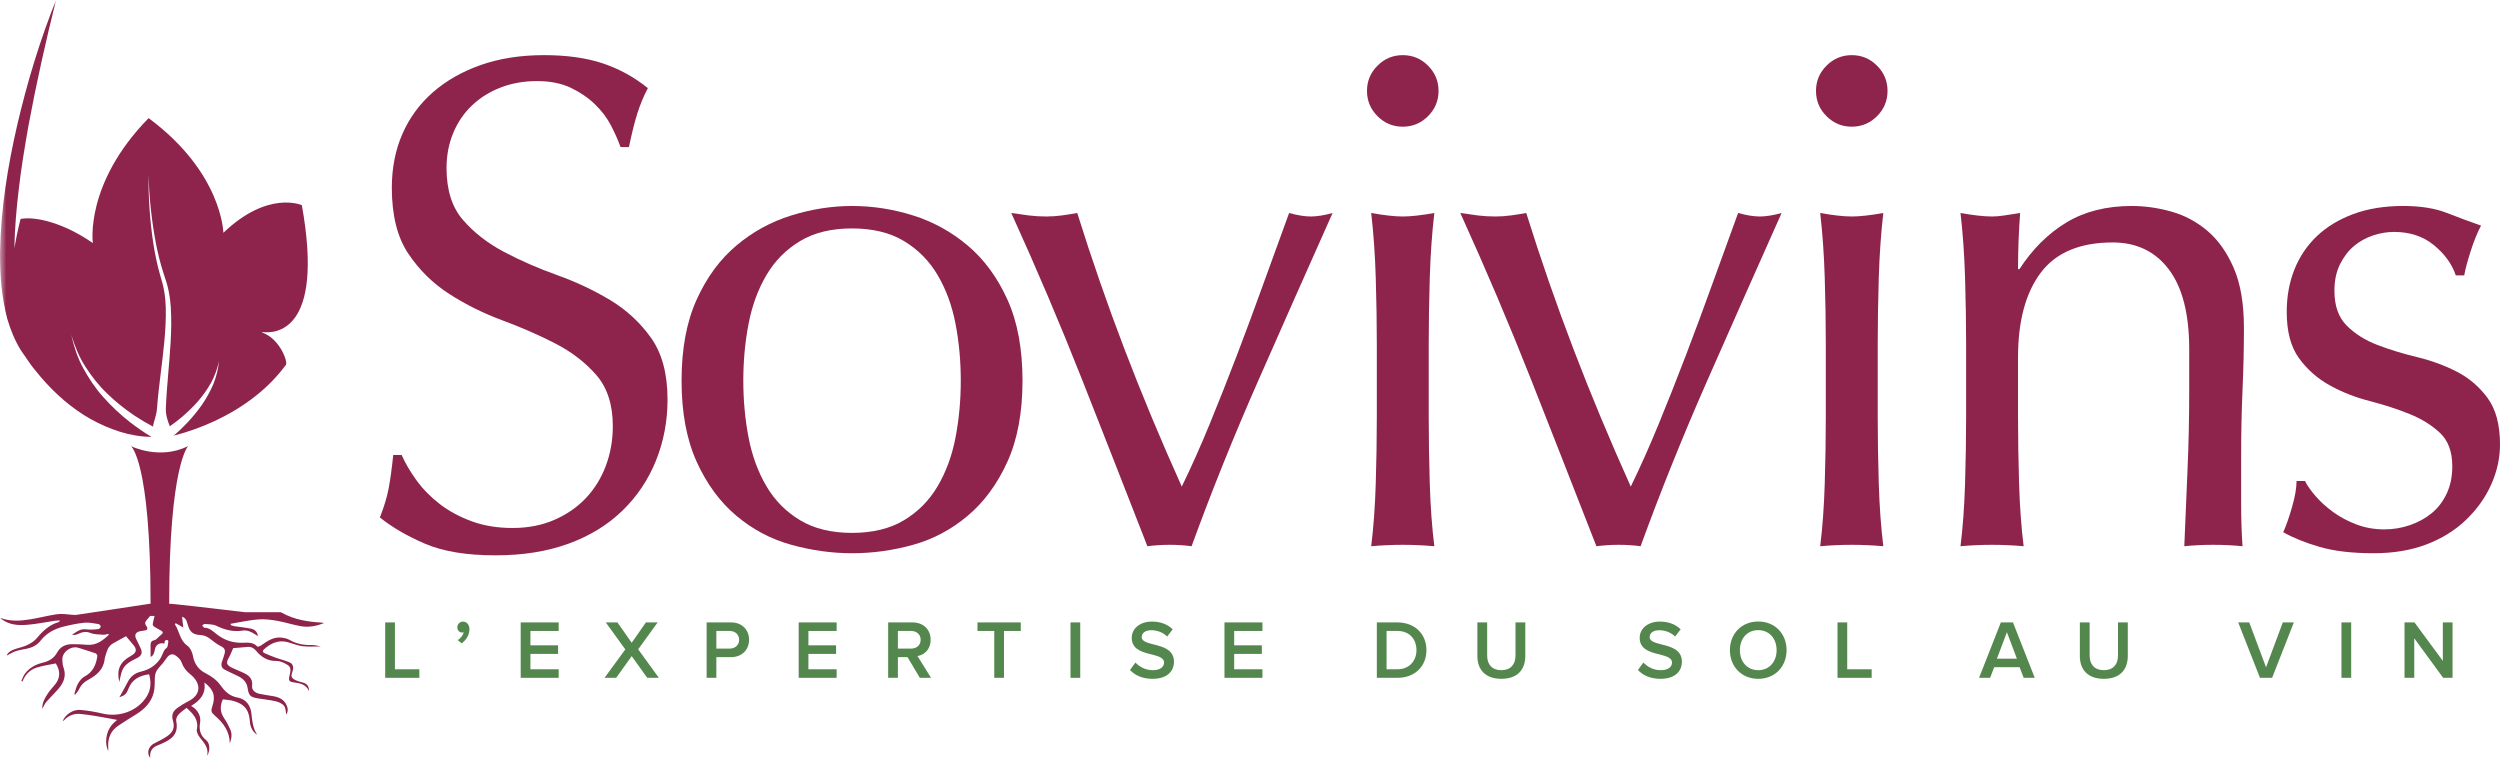<?xml version="1.0" encoding="UTF-8"?>
<svg width="200px" height="61px" viewBox="0 0 200 61" version="1.1" xmlns="http://www.w3.org/2000/svg" xmlns:xlink="http://www.w3.org/1999/xlink">
    <title>Logo Sovivins</title>
    <defs>
        <polygon id="path-1" points="0 60.635 200 60.635 200 0 0 0"></polygon>
        <polygon id="path-3" points="0 60.635 200 60.635 200 0 0 0"></polygon>
        <polygon id="path-5" points="0 60.635 200 60.635 200 0 0 0"></polygon>
        <polygon id="path-7" points="0 60.635 200 60.635 200 0 0 0"></polygon>
        <polygon id="path-9" points="0 60.635 200 60.635 200 0 0 0"></polygon>
        <polygon id="path-11" points="0 60.635 200 60.635 200 0 0 0"></polygon>
        <polygon id="path-13" points="0 60.635 200 60.635 200 0 0 0"></polygon>
        <polygon id="path-15" points="0 60.635 200 60.635 200 0 0 0"></polygon>
        <polygon id="path-17" points="0 60.635 200 60.635 200 0 0 0"></polygon>
        <polygon id="path-19" points="0 60.635 200 60.635 200 0 0 0"></polygon>
        <polygon id="path-21" points="0 60.635 200 60.635 200 0 0 0"></polygon>
        <polygon id="path-23" points="0 60.635 200 60.635 200 0 0 0"></polygon>
        <polygon id="path-25" points="0 60.635 200 60.635 200 0 0 0"></polygon>
        <polygon id="path-27" points="0 60.635 200 60.635 200 0 0 0"></polygon>
    </defs>
    <g id="Page-1" stroke="none" stroke-width="1" fill="none" fill-rule="evenodd">
        <g id="Group-50-(1)">
            <path d="M33.338,38.45 C33.843,39.143 34.461,39.769 35.19,40.33 C35.92,40.891 36.771,41.35 37.744,41.706 C38.716,42.061 39.801,42.239 40.999,42.239 C42.234,42.239 43.347,42.024 44.339,41.593 C45.329,41.164 46.171,40.583 46.864,39.853 C47.556,39.124 48.089,38.263 48.464,37.272 C48.837,36.28 49.025,35.223 49.025,34.1 C49.025,32.38 48.584,31.014 47.706,30.003 C46.826,28.994 45.732,28.151 44.423,27.478 C43.113,26.804 41.701,26.187 40.185,25.626 C38.67,25.064 37.257,24.363 35.948,23.521 C34.638,22.68 33.543,21.604 32.665,20.294 C31.785,18.985 31.346,17.227 31.346,15.018 C31.346,13.447 31.626,12.016 32.187,10.725 C32.749,9.434 33.562,8.321 34.629,7.385 C35.695,6.45 36.977,5.721 38.473,5.197 C39.97,4.673 41.653,4.411 43.525,4.411 C45.321,4.411 46.873,4.626 48.183,5.056 C49.492,5.487 50.708,6.151 51.831,7.048 C51.494,7.685 51.214,8.359 50.989,9.069 C50.765,9.78 50.54,10.678 50.316,11.763 L49.642,11.763 C49.455,11.24 49.202,10.669 48.885,10.051 C48.566,9.434 48.136,8.864 47.593,8.34 C47.051,7.816 46.405,7.377 45.658,7.021 C44.909,6.666 44.01,6.487 42.964,6.487 C41.916,6.487 40.951,6.656 40.073,6.993 C39.193,7.329 38.426,7.806 37.772,8.424 C37.117,9.041 36.612,9.78 36.257,10.641 C35.9,11.502 35.723,12.437 35.723,13.447 C35.723,15.206 36.162,16.59 37.042,17.6 C37.921,18.61 39.015,19.462 40.326,20.153 C41.635,20.846 43.048,21.464 44.563,22.006 C46.079,22.549 47.49,23.212 48.801,23.998 C50.109,24.784 51.204,25.794 52.084,27.029 C52.962,28.263 53.403,29.911 53.403,31.968 C53.403,33.689 53.094,35.317 52.477,36.851 C51.859,38.385 50.961,39.723 49.782,40.863 C48.604,42.005 47.163,42.884 45.461,43.502 C43.758,44.119 41.822,44.427 39.652,44.427 C37.332,44.427 35.452,44.119 34.012,43.502 C32.571,42.884 31.364,42.182 30.392,41.397 C30.728,40.536 30.962,39.76 31.093,39.067 C31.224,38.376 31.346,37.487 31.458,36.402 L32.132,36.402 C32.431,37.075 32.833,37.758 33.338,38.45" id="Fill-1" fill="#8E244C" fill-rule="nonzero"></path>
            <path d="M59.464,30.453 C59.464,32.024 59.604,33.539 59.885,34.999 C60.166,36.458 60.642,37.758 61.316,38.899 C61.989,40.041 62.887,40.947 64.01,41.621 C65.133,42.295 66.516,42.631 68.163,42.631 C69.809,42.631 71.194,42.295 72.316,41.621 C73.438,40.947 74.337,40.041 75.01,38.899 C75.684,37.758 76.161,36.458 76.442,34.999 C76.722,33.539 76.862,32.024 76.862,30.453 C76.862,28.881 76.722,27.366 76.442,25.906 C76.161,24.447 75.684,23.148 75.01,22.006 C74.337,20.865 73.438,19.957 72.316,19.284 C71.194,18.61 69.809,18.274 68.163,18.274 C66.516,18.274 65.133,18.61 64.01,19.284 C62.887,19.957 61.989,20.865 61.316,22.006 C60.642,23.148 60.166,24.447 59.885,25.906 C59.604,27.366 59.464,28.881 59.464,30.453 M54.525,30.453 C54.525,27.909 54.927,25.748 55.731,23.97 C56.536,22.194 57.592,20.753 58.903,19.648 C60.212,18.545 61.681,17.74 63.308,17.235 C64.936,16.73 66.554,16.478 68.163,16.478 C69.809,16.478 71.436,16.73 73.046,17.235 C74.654,17.74 76.113,18.545 77.424,19.648 C78.733,20.753 79.79,22.194 80.595,23.97 C81.399,25.748 81.801,27.909 81.801,30.453 C81.801,32.997 81.399,35.158 80.595,36.935 C79.79,38.712 78.733,40.153 77.424,41.256 C76.113,42.36 74.654,43.137 73.046,43.585 C71.436,44.034 69.809,44.259 68.163,44.259 C66.554,44.259 64.936,44.034 63.308,43.585 C61.681,43.137 60.212,42.36 58.903,41.256 C57.592,40.153 56.536,38.712 55.731,36.935 C54.927,35.158 54.525,32.997 54.525,30.453" id="Fill-3" fill="#8E244C" fill-rule="nonzero"></path>
            <path d="M91.792,43.698 C90.07,39.283 88.34,34.868 86.6,30.453 C84.86,26.038 82.961,21.566 80.903,17.039 C81.389,17.114 81.858,17.179 82.306,17.235 C82.756,17.291 83.223,17.319 83.71,17.319 C84.121,17.319 84.532,17.291 84.944,17.235 C85.356,17.179 85.767,17.114 86.179,17.039 C87.339,20.743 88.601,24.382 89.968,27.955 C91.333,31.528 92.858,35.186 94.542,38.927 C95.29,37.393 96.029,35.738 96.759,33.96 C97.488,32.183 98.218,30.34 98.948,28.432 C99.677,26.524 100.387,24.607 101.08,22.679 C101.772,20.753 102.456,18.873 103.129,17.039 C103.802,17.226 104.382,17.319 104.868,17.319 C105.354,17.319 105.935,17.226 106.608,17.039 C104.588,21.566 102.604,26.038 100.66,30.453 C98.713,34.868 96.936,39.283 95.327,43.698 C94.766,43.622 94.186,43.585 93.588,43.585 C92.989,43.585 92.39,43.622 91.792,43.698" id="Fill-5" fill="#8E244C" fill-rule="nonzero"></path>
            <path d="M110.145,27.534 C110.145,25.851 110.117,24.082 110.061,22.23 C110.004,20.378 109.882,18.648 109.696,17.039 C110.743,17.226 111.585,17.319 112.221,17.319 C112.857,17.319 113.699,17.226 114.747,17.039 C114.559,18.648 114.438,20.378 114.382,22.23 C114.326,24.082 114.298,25.851 114.298,27.534 L114.298,33.371 C114.298,35.055 114.326,36.823 114.382,38.675 C114.438,40.527 114.559,42.202 114.747,43.698 C113.885,43.622 113.044,43.585 112.221,43.585 C111.398,43.585 110.556,43.622 109.696,43.698 C109.882,42.202 110.004,40.527 110.061,38.675 C110.117,36.823 110.145,35.055 110.145,33.371 L110.145,27.534 Z M109.359,7.273 C109.359,6.487 109.64,5.814 110.201,5.253 C110.762,4.691 111.436,4.411 112.221,4.411 C113.007,4.411 113.68,4.691 114.242,5.253 C114.803,5.814 115.083,6.487 115.083,7.273 C115.083,8.059 114.803,8.732 114.242,9.294 C113.68,9.855 113.007,10.135 112.221,10.135 C111.436,10.135 110.762,9.855 110.201,9.294 C109.64,8.732 109.359,8.059 109.359,7.273 L109.359,7.273 Z" id="Fill-7" fill="#8E244C" fill-rule="nonzero"></path>
            <path d="M127.712,43.698 C125.991,39.283 124.26,34.868 122.521,30.453 C120.781,26.038 118.881,21.566 116.824,17.039 C117.309,17.114 117.778,17.179 118.227,17.235 C118.676,17.291 119.143,17.319 119.63,17.319 C120.041,17.319 120.453,17.291 120.865,17.235 C121.276,17.179 121.687,17.114 122.099,17.039 C123.259,20.743 124.521,24.382 125.888,27.955 C127.253,31.528 128.778,35.186 130.462,38.927 C131.21,37.393 131.949,35.738 132.679,33.96 C133.409,32.183 134.139,30.34 134.868,28.432 C135.598,26.524 136.308,24.607 137.001,22.679 C137.692,20.753 138.376,18.873 139.049,17.039 C139.722,17.226 140.302,17.319 140.789,17.319 C141.275,17.319 141.856,17.226 142.529,17.039 C140.508,21.566 138.524,26.038 136.58,30.453 C134.634,34.868 132.856,39.283 131.248,43.698 C130.687,43.622 130.106,43.585 129.508,43.585 C128.909,43.585 128.31,43.622 127.712,43.698" id="Fill-9" fill="#8E244C" fill-rule="nonzero"></path>
            <path d="M146.064,27.534 C146.064,25.851 146.037,24.082 145.98,22.23 C145.924,20.378 145.802,18.648 145.616,17.039 C146.662,17.226 147.505,17.319 148.141,17.319 C148.777,17.319 149.619,17.226 150.666,17.039 C150.479,18.648 150.358,20.378 150.302,22.23 C150.246,24.082 150.218,25.851 150.218,27.534 L150.218,33.371 C150.218,35.055 150.246,36.823 150.302,38.675 C150.358,40.527 150.479,42.202 150.666,43.698 C149.805,43.622 148.964,43.585 148.141,43.585 C147.318,43.585 146.476,43.622 145.616,43.698 C145.802,42.202 145.924,40.527 145.98,38.675 C146.037,36.823 146.064,35.055 146.064,33.371 L146.064,27.534 Z M145.279,7.273 C145.279,6.487 145.56,5.814 146.121,5.253 C146.682,4.691 147.356,4.411 148.141,4.411 C148.927,4.411 149.6,4.691 150.162,5.253 C150.723,5.814 151.003,6.487 151.003,7.273 C151.003,8.059 150.723,8.732 150.162,9.294 C149.6,9.855 148.927,10.135 148.141,10.135 C147.356,10.135 146.682,9.855 146.121,9.294 C145.56,8.732 145.279,8.059 145.279,7.273 L145.279,7.273 Z" id="Fill-11" fill="#8E244C" fill-rule="nonzero"></path>
            <path d="M173.51,21.557 C172.424,20.117 170.928,19.396 169.019,19.396 C166.4,19.396 164.482,20.201 163.266,21.809 C162.051,23.418 161.442,25.682 161.442,28.6 L161.442,33.371 C161.442,35.054 161.471,36.823 161.526,38.675 C161.583,40.526 161.704,42.202 161.892,43.698 C161.031,43.622 160.188,43.585 159.366,43.585 C158.543,43.585 157.701,43.622 156.84,43.698 C157.027,42.202 157.149,40.526 157.205,38.675 C157.261,36.823 157.289,35.054 157.289,33.371 L157.289,27.534 C157.289,25.85 157.261,24.082 157.205,22.23 C157.149,20.378 157.027,18.648 156.84,17.039 C157.887,17.226 158.729,17.319 159.366,17.319 C159.665,17.319 159.992,17.291 160.348,17.235 C160.703,17.179 161.124,17.114 161.611,17.039 C161.499,18.536 161.442,20.033 161.442,21.529 L161.555,21.529 C162.602,19.92 163.856,18.676 165.315,17.796 C166.774,16.918 168.514,16.478 170.535,16.478 C171.582,16.478 172.639,16.627 173.706,16.926 C174.772,17.226 175.735,17.74 176.596,18.47 C177.456,19.2 178.158,20.192 178.701,21.444 C179.243,22.698 179.515,24.298 179.515,26.243 C179.515,27.852 179.477,29.508 179.402,31.21 C179.327,32.913 179.29,34.718 179.29,36.626 L179.29,40.274 C179.29,40.873 179.299,41.462 179.318,42.042 C179.337,42.623 179.365,43.174 179.402,43.698 C178.654,43.622 177.868,43.585 177.045,43.585 C176.259,43.585 175.492,43.622 174.744,43.698 C174.819,41.753 174.903,39.75 174.997,37.693 C175.089,35.635 175.137,33.521 175.137,31.35 L175.137,27.927 C175.137,25.12 174.594,22.998 173.51,21.557" id="Fill-13" fill="#8E244C" fill-rule="nonzero"></path>
            <path d="M185.267,39.713 C185.66,40.162 186.128,40.583 186.67,40.976 C187.212,41.369 187.829,41.696 188.522,41.958 C189.215,42.22 189.954,42.351 190.739,42.351 C191.45,42.351 192.133,42.238 192.788,42.014 C193.442,41.79 194.023,41.472 194.528,41.06 C195.033,40.649 195.435,40.125 195.735,39.488 C196.034,38.853 196.183,38.123 196.183,37.299 C196.183,36.14 195.855,35.251 195.201,34.634 C194.546,34.016 193.732,33.511 192.76,33.118 C191.786,32.725 190.72,32.38 189.561,32.08 C188.401,31.781 187.334,31.36 186.362,30.817 C185.388,30.275 184.574,29.555 183.92,28.657 C183.265,27.759 182.938,26.524 182.938,24.952 C182.938,23.718 183.143,22.586 183.555,21.556 C183.967,20.528 184.566,19.64 185.351,18.891 C186.137,18.143 187.11,17.553 188.27,17.123 C189.429,16.693 190.758,16.477 192.255,16.477 C193.639,16.477 194.808,16.665 195.763,17.039 C196.716,17.413 197.623,17.75 198.484,18.049 C198.185,18.61 197.904,19.303 197.643,20.126 C197.38,20.949 197.212,21.585 197.138,22.034 L196.464,22.034 C196.164,21.136 195.584,20.332 194.724,19.62 C193.863,18.91 192.797,18.554 191.525,18.554 C190.964,18.554 190.402,18.648 189.842,18.835 C189.28,19.022 188.775,19.303 188.326,19.676 C187.877,20.051 187.503,20.538 187.203,21.136 C186.904,21.735 186.754,22.446 186.754,23.268 C186.754,24.466 187.082,25.392 187.737,26.047 C188.391,26.702 189.205,27.217 190.178,27.59 C191.15,27.965 192.217,28.292 193.377,28.572 C194.536,28.853 195.603,29.246 196.576,29.751 C197.549,30.256 198.363,30.958 199.018,31.856 C199.672,32.754 200,33.988 200,35.56 C200,36.645 199.766,37.712 199.298,38.759 C198.83,39.807 198.157,40.751 197.278,41.593 C196.398,42.435 195.341,43.09 194.107,43.557 C192.872,44.025 191.469,44.259 189.898,44.259 C188.176,44.259 186.735,44.09 185.576,43.754 C184.416,43.417 183.444,43.024 182.657,42.575 C182.882,42.089 183.115,41.425 183.359,40.583 C183.602,39.741 183.724,39.039 183.724,38.478 L184.397,38.478 C184.584,38.853 184.874,39.264 185.267,39.713" id="Fill-15" fill="#8E244C" fill-rule="nonzero"></path>
            <path d="M23.148,51.185 C22.975,51.085 22.759,51.039 22.556,51.012 C21.894,50.923 21.391,51.277 20.888,51.633 C20.804,51.693 20.622,51.759 20.588,51.724 C20.236,51.35 19.786,51.414 19.351,51.422 C18.569,51.434 17.881,51.187 17.278,50.693 C17.009,50.473 16.754,50.232 16.369,50.221 C16.302,50.219 16.237,50.106 16.171,50.044 C16.241,49.999 16.314,49.91 16.378,49.916 C16.693,49.947 17.04,49.932 17.311,50.065 C17.979,50.39 18.651,50.564 19.394,50.45 C19.768,50.392 20.101,50.538 20.407,50.747 C20.468,50.789 20.533,50.825 20.634,50.887 C20.582,50.515 20.357,50.351 20.079,50.293 C19.64,50.203 19.191,50.163 18.748,50.095 C18.646,50.079 18.549,50.033 18.45,50.002 L18.464,49.9 C19.19,49.78 19.913,49.616 20.645,49.555 C21.146,49.513 21.665,49.576 22.163,49.663 C22.819,49.776 23.456,49.996 24.113,50.103 C24.725,50.202 25.333,50.081 25.915,49.85 C25.839,49.818 25.764,49.81 25.689,49.806 C24.602,49.743 23.533,49.565 22.574,49.033 C22.534,49.011 22.493,48.995 22.453,48.976 L19.595,48.976 C17.078,48.676 13.57,48.266 13.534,48.302 C13.534,37.212 15.048,35.69 15.048,35.69 C12.757,36.831 10.475,35.69 10.475,35.69 C10.475,35.69 12.046,36.831 12.046,48.293 L6.063,49.195 C5.869,49.191 5.674,49.179 5.479,49.155 C5.148,49.114 4.801,49.1 4.474,49.15 C3.784,49.257 3.106,49.435 2.418,49.547 C1.634,49.674 0.844,49.73 0.05,49.44 C0.082,49.516 0.149,49.542 0.206,49.583 C0.799,50.008 1.489,50.035 2.164,49.985 C2.908,49.93 3.645,49.77 4.385,49.66 C4.505,49.642 4.628,49.647 4.8,49.638 C4.738,49.729 4.73,49.756 4.715,49.76 C3.974,49.972 3.439,50.452 2.96,51.037 C2.767,51.273 2.48,51.456 2.202,51.594 C1.902,51.743 1.562,51.807 1.241,51.914 C0.919,52.02 0.631,52.17 0.535,52.451 C0.748,52.343 0.989,52.186 1.252,52.096 C1.543,51.996 1.855,51.958 2.158,51.893 C2.597,51.798 2.967,51.612 3.257,51.24 C3.721,50.644 4.368,50.306 5.088,50.127 C5.639,49.991 6.201,49.871 6.765,49.817 C7.132,49.782 7.513,49.87 7.885,49.926 C7.955,49.936 8.057,50.058 8.056,50.127 C8.055,50.196 7.951,50.31 7.878,50.323 C7.665,50.36 7.445,50.364 7.228,50.367 C6.982,50.37 6.719,50.301 6.493,50.367 C6.232,50.444 6.002,50.633 5.759,50.773 C5.907,50.806 6.053,50.797 6.178,50.742 C6.518,50.593 6.826,50.471 7.224,50.634 C7.536,50.762 7.908,50.751 8.255,50.778 C8.393,50.788 8.534,50.735 8.674,50.711 C8.683,50.738 8.691,50.766 8.7,50.793 C8.206,51.251 7.692,51.653 6.938,51.582 C6.53,51.543 6.118,51.527 5.708,51.536 C5.217,51.546 4.813,51.754 4.573,52.196 C4.32,52.662 3.928,52.893 3.424,53.014 C2.862,53.149 2.354,53.414 1.998,53.889 C1.871,54.059 1.803,54.274 1.709,54.468 C1.74,54.486 1.77,54.503 1.801,54.521 C2.008,53.969 2.394,53.579 2.937,53.406 C3.434,53.248 3.96,53.18 4.464,53.074 C4.872,53.716 4.818,54.303 4.333,54.846 C4.141,55.061 3.952,55.284 3.797,55.525 C3.576,55.866 3.37,56.222 3.379,56.702 C3.509,56.481 3.588,56.291 3.715,56.144 C4.035,55.775 4.392,55.439 4.708,55.066 C5.117,54.583 5.311,54.042 5.082,53.401 C5.013,53.207 4.994,52.989 4.986,52.78 C4.961,52.166 5.675,51.639 6.272,51.825 C6.728,51.967 7.185,52.107 7.637,52.264 C7.705,52.288 7.796,52.405 7.788,52.467 C7.697,53.169 7.447,53.762 6.766,54.121 C6.54,54.24 6.355,54.487 6.224,54.718 C6.086,54.962 6.036,55.255 5.947,55.527 C5.967,55.544 5.987,55.56 6.007,55.577 C6.105,55.447 6.229,55.331 6.296,55.187 C6.457,54.839 6.692,54.58 7.033,54.398 C7.705,54.038 8.27,53.584 8.369,52.754 C8.379,52.665 8.403,52.578 8.429,52.492 C8.543,52.109 8.637,51.709 9.017,51.487 C9.374,51.278 9.741,51.084 10.081,50.897 C10.254,51.103 10.42,51.31 10.597,51.507 C10.996,51.949 10.957,52.205 10.441,52.491 C9.585,52.965 9.31,53.602 9.547,54.559 C9.627,54.234 9.662,53.887 9.799,53.586 C10.023,53.098 10.503,52.875 10.958,52.647 C11.329,52.461 11.422,52.225 11.246,51.848 C11.132,51.603 11.011,51.362 10.895,51.118 C10.74,50.793 10.845,50.58 11.202,50.499 C11.3,50.477 11.399,50.462 11.498,50.45 C11.809,50.412 11.869,50.312 11.69,50.051 C11.557,49.857 11.615,49.735 11.752,49.585 C11.843,49.487 11.926,49.382 12.009,49.277 L12.365,49.277 C12.355,49.319 12.345,49.361 12.335,49.404 C12.294,49.577 12.242,49.75 12.219,49.926 C12.212,49.987 12.259,50.084 12.312,50.119 C12.501,50.242 12.704,50.342 12.898,50.456 C13.068,50.555 13.049,50.657 12.9,50.77 C12.793,50.852 12.703,50.957 12.6,51.047 C12.528,51.108 12.454,51.195 12.371,51.209 C12.142,51.248 12.04,51.364 12.045,51.594 C12.05,51.917 12.046,52.24 12.046,52.554 C12.291,52.449 12.345,52.198 12.395,51.937 C12.464,51.574 12.788,51.386 13.164,51.486 C13.171,51.416 13.159,51.337 13.19,51.282 C13.217,51.235 13.293,51.196 13.349,51.193 C13.39,51.192 13.474,51.262 13.469,51.289 C13.437,51.478 13.446,51.749 13.328,51.831 C13.139,51.963 13.088,52.134 13.008,52.31 C12.951,52.437 12.902,52.57 12.826,52.684 C12.454,53.243 11.928,53.576 11.277,53.729 C10.795,53.842 10.439,54.115 10.213,54.571 C9.999,55.001 9.75,55.415 9.546,55.783 C9.969,55.631 10.101,55.55 10.272,55.106 C10.567,54.339 11.168,54.049 11.929,53.942 C12.105,54.574 12.078,55.168 11.736,55.721 C11.026,56.869 9.57,57.409 8.199,57.085 C7.608,56.945 7.002,56.837 6.397,56.794 C5.812,56.752 5.206,57.183 5.014,57.693 C5.066,57.659 5.101,57.646 5.124,57.621 C5.473,57.247 5.91,57.07 6.415,57.113 C6.86,57.151 7.304,57.225 7.746,57.298 C8.287,57.387 8.825,57.492 9.373,57.592 C9.014,57.867 8.717,58.212 8.585,58.682 C8.45,59.161 8.453,59.624 8.656,60.082 C8.666,59.964 8.66,59.846 8.655,59.728 C8.627,59.029 8.87,58.454 9.459,58.058 C9.921,57.747 10.395,57.454 10.869,57.161 C11.553,56.739 12.105,56.197 12.299,55.397 C12.391,55.016 12.375,54.607 12.388,54.21 C12.398,53.905 12.489,53.653 12.703,53.426 C12.931,53.182 13.144,52.92 13.331,52.644 C13.51,52.38 13.765,52.251 14.027,52.426 C14.231,52.561 14.446,52.764 14.523,52.983 C14.663,53.38 14.883,53.67 15.208,53.929 C16.075,54.619 16.169,55.559 15.032,56.121 C14.748,56.262 14.476,56.434 14.215,56.617 C13.858,56.867 13.689,57.181 13.834,57.65 C14.006,58.208 13.843,58.59 13.327,58.928 C13.003,59.139 12.653,59.313 12.307,59.489 C11.94,59.676 11.672,60.198 12.025,60.635 C11.979,60.273 12.06,59.966 12.347,59.765 C12.507,59.654 12.703,59.593 12.886,59.515 C13.695,59.169 14.32,58.757 14.097,57.676 C14.065,57.522 14.161,57.296 14.273,57.17 C14.46,56.96 14.707,56.804 14.924,56.629 C15.455,57.11 15.907,57.562 15.746,58.345 C15.705,58.544 15.854,58.83 15.997,59.01 C16.339,59.442 16.718,59.84 16.567,60.467 C16.82,60.078 16.81,59.461 16.492,59.212 C16.016,58.84 15.914,58.374 16.005,57.827 C16.081,57.369 15.914,57.004 15.6,56.692 C15.523,56.616 15.42,56.566 15.288,56.476 C16.041,56.021 16.488,55.482 16.349,54.598 C17.091,55.159 17.257,55.681 16.994,56.474 C16.856,56.89 16.884,56.987 17.221,57.279 C17.879,57.85 18.367,58.513 18.385,59.469 C18.526,59.082 18.582,58.727 18.429,58.38 C18.294,58.074 18.145,57.766 17.953,57.492 C17.6,56.988 17.582,56.479 17.827,55.951 C18.102,55.987 18.374,55.994 18.628,56.065 C18.881,56.135 19.141,56.233 19.358,56.379 C19.821,56.692 19.946,57.186 19.989,57.713 C20.024,58.15 20.185,58.527 20.575,58.781 C20.233,58.269 20.175,57.697 20.116,57.102 C20.054,56.46 19.7,55.931 19.011,55.805 C18.396,55.693 18.004,55.335 17.664,54.854 C17.359,54.424 16.95,54.114 16.474,53.875 C15.901,53.586 15.548,53.129 15.434,52.464 C15.384,52.171 15.216,51.814 14.985,51.653 C14.374,51.227 14.364,50.495 13.995,49.956 C13.99,49.948 14.011,49.923 14.049,49.851 C14.234,49.956 14.416,50.061 14.664,50.203 C14.625,49.864 14.596,49.602 14.564,49.33 C14.828,49.443 14.916,49.573 15.026,49.987 C15.173,50.545 15.444,50.777 16.015,50.8 C16.341,50.813 16.603,50.937 16.853,51.142 C17.113,51.354 17.391,51.557 17.691,51.705 C17.949,51.832 18.036,52.003 17.977,52.255 C17.922,52.487 17.832,52.711 17.757,52.939 C17.666,53.211 17.716,53.44 17.983,53.577 C18.329,53.754 18.683,53.915 19.033,54.083 C19.43,54.274 19.729,54.551 19.802,55.008 C19.905,55.656 20.009,55.769 20.664,55.877 C21.138,55.955 21.619,55.995 22.083,56.108 C22.322,56.167 22.598,56.297 22.736,56.485 C22.871,56.668 22.853,56.964 22.894,57.166 C23.021,56.995 23.066,56.763 22.952,56.475 C22.747,55.957 22.333,55.775 21.837,55.691 C21.472,55.63 21.105,55.578 20.742,55.502 C20.38,55.425 20.129,55.173 20.168,54.875 C20.233,54.37 19.981,54.076 19.578,53.874 C19.25,53.709 18.9,53.588 18.57,53.425 C18.101,53.193 18.068,53.03 18.323,52.581 C18.442,52.373 18.523,52.144 18.653,51.852 C18.993,51.823 19.409,51.784 19.825,51.752 C20.096,51.731 20.307,51.85 20.477,52.053 C20.906,52.567 21.404,52.893 22.123,52.88 C22.433,52.875 22.782,53.042 23.05,53.225 C23.32,53.409 23.235,53.743 23.166,54.034 C23.064,54.468 23.123,54.544 23.555,54.6 C24.026,54.662 24.485,54.753 24.722,55.284 C24.731,54.885 24.548,54.682 24.204,54.595 C23.947,54.53 23.673,54.457 23.464,54.308 C23.18,54.104 23.397,53.814 23.442,53.561 C23.486,53.314 23.397,53.093 23.188,53.001 C22.838,52.845 22.457,52.759 22.094,52.628 C21.771,52.511 21.45,52.385 21.139,52.241 C21.011,52.181 20.994,52.058 21.116,51.948 C21.664,51.451 22.278,51.173 23.034,51.376 C23.428,51.483 23.814,51.651 24.214,51.698 C24.692,51.755 25.183,51.712 25.668,51.712 C25.399,51.647 25.12,51.595 24.843,51.6 C24.238,51.611 23.677,51.491 23.148,51.185" id="Fill-17" fill="#8E244C" fill-rule="nonzero"></path>
            <polygon id="Fill-19" fill="#54874D" fill-rule="nonzero" points="30.816 54.226 30.816 49.793 31.594 49.793 31.594 53.542 33.548 53.542 33.548 54.226"></polygon>
            <path d="M36.931,51.468 L36.618,51.209 C36.831,51.083 37.05,50.81 37.097,50.584 C37.077,50.591 37.024,50.604 36.984,50.604 C36.758,50.604 36.585,50.431 36.585,50.185 C36.585,49.932 36.791,49.726 37.037,49.726 C37.309,49.726 37.555,49.946 37.555,50.332 C37.555,50.79 37.296,51.209 36.931,51.468" id="Fill-21" fill="#54874D" fill-rule="nonzero"></path>
            <polygon id="Fill-23" fill="#54874D" fill-rule="nonzero" points="41.656 54.226 41.656 49.793 44.694 49.793 44.694 50.477 42.434 50.477 42.434 51.627 44.647 51.627 44.647 52.312 42.434 52.312 42.434 53.542 44.694 53.542 44.694 54.226"></polygon>
            <polygon id="Fill-25" fill="#54874D" fill-rule="nonzero" points="51.779 54.226 50.536 52.491 49.293 54.226 48.362 54.226 50.024 51.953 48.462 49.793 49.393 49.793 50.536 51.421 51.673 49.793 52.61 49.793 51.054 51.947 52.709 54.226"></polygon>
            <path d="M59.13,51.182 C59.13,50.757 58.811,50.477 58.372,50.477 L57.308,50.477 L57.308,51.887 L58.372,51.887 C58.811,51.887 59.13,51.608 59.13,51.182 L59.13,51.182 Z M56.531,54.226 L56.531,49.793 L58.478,49.793 C59.409,49.793 59.927,50.431 59.927,51.182 C59.927,51.933 59.402,52.571 58.478,52.571 L57.308,52.571 L57.308,54.226 L56.531,54.226 Z" id="Fill-27" fill="#54874D" fill-rule="nonzero"></path>
            <polygon id="Fill-29" fill="#54874D" fill-rule="nonzero" points="63.895 54.226 63.895 49.793 66.932 49.793 66.932 50.477 64.673 50.477 64.673 51.627 66.886 51.627 66.886 52.312 64.673 52.312 64.673 53.542 66.932 53.542 66.932 54.226"></polygon>
            <path d="M73.652,51.182 C73.652,50.757 73.333,50.477 72.894,50.477 L71.831,50.477 L71.831,51.887 L72.894,51.887 C73.333,51.887 73.652,51.608 73.652,51.182 L73.652,51.182 Z M73.586,54.226 L72.602,52.571 L71.831,52.571 L71.831,54.226 L71.053,54.226 L71.053,49.793 L73,49.793 C73.878,49.793 74.45,50.365 74.45,51.182 C74.45,51.973 73.931,52.399 73.399,52.485 L74.483,54.226 L73.586,54.226 Z" id="Fill-31" fill="#54874D" fill-rule="nonzero"></path>
            <polygon id="Fill-33" fill="#54874D" fill-rule="nonzero" points="79.541 54.226 79.541 50.477 78.198 50.477 78.198 49.793 81.661 49.793 81.661 50.477 80.318 50.477 80.318 54.226"></polygon>
            <g id="Fill-35-Clipped">
                <mask id="mask-2" fill="white">
                    <use xlink:href="#path-1"></use>
                </mask>
                <g id="path-1"></g>
                <polygon id="Fill-35" fill="#54874D" fill-rule="nonzero" mask="url(#mask-2)" points="85.641 54.226 86.419 54.226 86.419 49.793 85.641 49.793"></polygon>
            </g>
            <g id="Fill-37-Clipped">
                <mask id="mask-4" fill="white">
                    <use xlink:href="#path-3"></use>
                </mask>
                <g id="path-1"></g>
                <path d="M90.401,53.601 L90.833,53.003 C91.138,53.329 91.617,53.615 92.235,53.615 C92.873,53.615 93.126,53.303 93.126,53.01 C93.126,52.08 90.54,52.658 90.54,51.023 C90.54,50.291 91.185,49.726 92.155,49.726 C92.847,49.726 93.405,49.946 93.817,50.345 L93.371,50.923 C93.026,50.577 92.554,50.418 92.089,50.418 C91.63,50.418 91.338,50.638 91.338,50.97 C91.338,51.794 93.917,51.282 93.917,52.937 C93.917,53.675 93.398,54.306 92.202,54.306 C91.384,54.306 90.793,54.02 90.401,53.601" id="Fill-37" fill="#54874D" fill-rule="nonzero" mask="url(#mask-4)"></path>
            </g>
            <g id="Fill-38-Clipped">
                <mask id="mask-6" fill="white">
                    <use xlink:href="#path-5"></use>
                </mask>
                <g id="path-1"></g>
                <polygon id="Fill-38" fill="#54874D" fill-rule="nonzero" mask="url(#mask-6)" points="97.958 54.226 97.958 49.793 100.995 49.793 100.995 50.477 98.735 50.477 98.735 51.627 100.948 51.627 100.948 52.312 98.735 52.312 98.735 53.542 100.995 53.542 100.995 54.226"></polygon>
            </g>
            <g id="Fill-39-Clipped">
                <mask id="mask-8" fill="white">
                    <use xlink:href="#path-7"></use>
                </mask>
                <g id="path-1"></g>
                <path d="M113.317,52.013 C113.317,51.156 112.785,50.477 111.796,50.477 L110.925,50.477 L110.925,53.542 L111.796,53.542 C112.759,53.542 113.317,52.85 113.317,52.013 L113.317,52.013 Z M110.147,54.226 L110.147,49.793 L111.796,49.793 C113.178,49.793 114.115,50.71 114.115,52.013 C114.115,53.316 113.178,54.226 111.796,54.226 L110.147,54.226 Z" id="Fill-39" fill="#54874D" fill-rule="nonzero" mask="url(#mask-8)"></path>
            </g>
            <g id="Fill-40-Clipped">
                <mask id="mask-10" fill="white">
                    <use xlink:href="#path-9"></use>
                </mask>
                <g id="path-1"></g>
                <path d="M118.189,52.478 L118.189,49.793 L118.973,49.793 L118.973,52.452 C118.973,53.156 119.365,53.615 120.11,53.615 C120.848,53.615 121.24,53.156 121.24,52.452 L121.24,49.793 L122.024,49.793 L122.024,52.471 C122.024,53.575 121.393,54.306 120.11,54.306 C118.82,54.306 118.189,53.568 118.189,52.478" id="Fill-40" fill="#54874D" fill-rule="nonzero" mask="url(#mask-10)"></path>
            </g>
            <g id="Fill-41-Clipped">
                <mask id="mask-12" fill="white">
                    <use xlink:href="#path-11"></use>
                </mask>
                <g id="path-1"></g>
                <path d="M131.036,53.601 L131.468,53.003 C131.774,53.329 132.252,53.615 132.871,53.615 C133.508,53.615 133.761,53.303 133.761,53.01 C133.761,52.08 131.175,52.658 131.175,51.023 C131.175,50.291 131.82,49.726 132.791,49.726 C133.482,49.726 134.04,49.946 134.453,50.345 L134.007,50.923 C133.662,50.577 133.19,50.418 132.724,50.418 C132.266,50.418 131.973,50.638 131.973,50.97 C131.973,51.794 134.552,51.282 134.552,52.937 C134.552,53.675 134.034,54.306 132.837,54.306 C132.02,54.306 131.428,54.02 131.036,53.601" id="Fill-41" fill="#54874D" fill-rule="nonzero" mask="url(#mask-12)"></path>
            </g>
            <g id="Fill-42-Clipped">
                <mask id="mask-14" fill="white">
                    <use xlink:href="#path-13"></use>
                </mask>
                <g id="path-1"></g>
                <path d="M142.129,52.013 C142.129,51.096 141.551,50.411 140.66,50.411 C139.763,50.411 139.191,51.096 139.191,52.013 C139.191,52.923 139.763,53.615 140.66,53.615 C141.551,53.615 142.129,52.923 142.129,52.013 M138.393,52.013 C138.393,50.69 139.331,49.72 140.66,49.72 C141.989,49.72 142.926,50.69 142.926,52.013 C142.926,53.336 141.989,54.306 140.66,54.306 C139.331,54.306 138.393,53.336 138.393,52.013" id="Fill-42" fill="#54874D" fill-rule="nonzero" mask="url(#mask-14)"></path>
            </g>
            <g id="Fill-43-Clipped">
                <mask id="mask-16" fill="white">
                    <use xlink:href="#path-15"></use>
                </mask>
                <g id="path-1"></g>
                <polygon id="Fill-43" fill="#54874D" fill-rule="nonzero" mask="url(#mask-16)" points="147.001 54.226 147.001 49.793 147.778 49.793 147.778 53.542 149.733 53.542 149.733 54.226"></polygon>
            </g>
            <g id="Fill-44-Clipped">
                <mask id="mask-18" fill="white">
                    <use xlink:href="#path-17"></use>
                </mask>
                <g id="path-1"></g>
                <path d="M160.553,50.577 L159.755,52.691 L161.35,52.691 L160.553,50.577 Z M161.895,54.226 L161.569,53.376 L159.536,53.376 L159.21,54.226 L158.326,54.226 L160.068,49.793 L161.038,49.793 L162.779,54.226 L161.895,54.226 Z" id="Fill-44" fill="#54874D" fill-rule="nonzero" mask="url(#mask-18)"></path>
            </g>
            <g id="Fill-45-Clipped">
                <mask id="mask-20" fill="white">
                    <use xlink:href="#path-19"></use>
                </mask>
                <g id="path-1"></g>
                <path d="M166.388,52.478 L166.388,49.793 L167.172,49.793 L167.172,52.452 C167.172,53.156 167.564,53.615 168.309,53.615 C169.047,53.615 169.439,53.156 169.439,52.452 L169.439,49.793 L170.223,49.793 L170.223,52.471 C170.223,53.575 169.592,54.306 168.309,54.306 C167.019,54.306 166.388,53.568 166.388,52.478" id="Fill-45" fill="#54874D" fill-rule="nonzero" mask="url(#mask-20)"></path>
            </g>
            <g id="Fill-46-Clipped">
                <mask id="mask-22" fill="white">
                    <use xlink:href="#path-21"></use>
                </mask>
                <g id="path-1"></g>
                <polygon id="Fill-46" fill="#54874D" fill-rule="nonzero" mask="url(#mask-22)" points="180.798 54.226 179.056 49.793 179.94 49.793 181.283 53.382 182.625 49.793 183.509 49.793 181.768 54.226"></polygon>
            </g>
            <g id="Fill-47-Clipped">
                <mask id="mask-24" fill="white">
                    <use xlink:href="#path-23"></use>
                </mask>
                <g id="path-1"></g>
                <polygon id="Fill-47" fill="#54874D" fill-rule="nonzero" mask="url(#mask-24)" points="187.317 54.226 188.095 54.226 188.095 49.793 187.317 49.793"></polygon>
            </g>
            <g id="Fill-48-Clipped">
                <mask id="mask-26" fill="white">
                    <use xlink:href="#path-25"></use>
                </mask>
                <g id="path-1"></g>
                <polygon id="Fill-48" fill="#54874D" fill-rule="nonzero" mask="url(#mask-26)" points="195.453 54.226 193.14 51.063 193.14 54.226 192.362 54.226 192.362 49.793 193.159 49.793 195.427 52.871 195.427 49.793 196.204 49.793 196.204 54.226"></polygon>
            </g>
            <g id="Fill-49-Clipped">
                <mask id="mask-28" fill="white">
                    <use xlink:href="#path-27"></use>
                </mask>
                <g id="path-1"></g>
                <path d="M24.148,16.414 C24.148,16.414 21.445,15.191 17.869,18.627 C17.869,18.627 17.797,13.825 11.889,9.45 C6.745,14.7 7.428,19.446 7.428,19.446 C5.093,17.823 2.902,17.333 1.782,17.496 L1.654,17.506 C1.679,17.383 1.389,18.435 1.15,19.858 C1.178,18.295 1.31,16.726 1.499,15.163 C1.69,13.464 1.977,11.775 2.272,10.085 C2.896,6.711 3.65,3.352 4.485,-8.44173934e-05 C3.197,3.209 2.195,6.53 1.4,9.905 C0.618,13.281 0.059,16.729 7.65335427e-05,20.242 C-0.002,21.995 0.127,23.772 0.585,25.515 C0.841,26.379 1.181,27.233 1.668,28.02 L2.419,29.109 C2.674,29.469 2.972,29.798 3.246,30.143 C4.39,31.485 5.735,32.675 7.275,33.538 C8.766,34.357 10.426,34.941 12.114,34.95 C11.505,34.587 10.936,34.188 10.38,33.756 C9.624,33.164 8.921,32.507 8.286,31.792 C7.642,31.083 7.108,30.281 6.653,29.447 C6.193,28.612 5.909,27.697 5.698,26.781 C5.978,27.681 6.325,28.557 6.836,29.342 C7.342,30.125 7.917,30.862 8.592,31.501 C9.259,32.146 9.983,32.729 10.751,33.244 C11.23,33.562 11.732,33.86 12.24,34.127 C12.309,33.643 12.526,33.253 12.563,32.64 C12.63,31.73 12.738,30.834 12.848,29.941 C13.066,28.159 13.303,26.38 13.262,24.605 L13.221,23.944 C13.205,23.724 13.162,23.509 13.134,23.29 C13.062,22.856 12.94,22.447 12.809,22.003 C12.557,21.131 12.381,20.243 12.246,19.351 C11.983,17.566 11.87,15.766 11.876,13.968 C11.937,15.764 12.118,17.557 12.445,19.318 C12.612,20.197 12.819,21.068 13.098,21.913 C13.236,22.326 13.39,22.777 13.481,23.224 C13.519,23.45 13.571,23.676 13.596,23.903 L13.664,24.585 C13.774,26.407 13.6,28.215 13.449,30.004 C13.374,30.898 13.3,31.791 13.267,32.676 C13.252,33.221 13.412,33.662 13.587,34.103 C13.905,33.88 14.22,33.639 14.518,33.39 C14.983,32.998 15.422,32.574 15.827,32.118 C16.225,31.656 16.582,31.158 16.884,30.624 C17.174,30.083 17.389,29.503 17.517,28.892 C17.459,29.511 17.309,30.127 17.075,30.714 C16.828,31.296 16.518,31.851 16.161,32.377 C15.796,32.896 15.391,33.388 14.953,33.85 C14.618,34.2 14.277,34.531 13.903,34.848 C15,34.571 16.065,34.189 17.091,33.719 C18.312,33.153 19.48,32.46 20.53,31.613 C21.41,30.911 22.2,30.096 22.87,29.19 C23.049,28.979 22.419,27.164 21.056,26.636 C21.013,26.609 20.97,26.582 20.927,26.556 C21.984,26.707 25.981,26.641 24.148,16.414" id="Fill-49" fill="#8E244C" fill-rule="nonzero" mask="url(#mask-28)"></path>
            </g>
        </g>
    </g>
</svg>